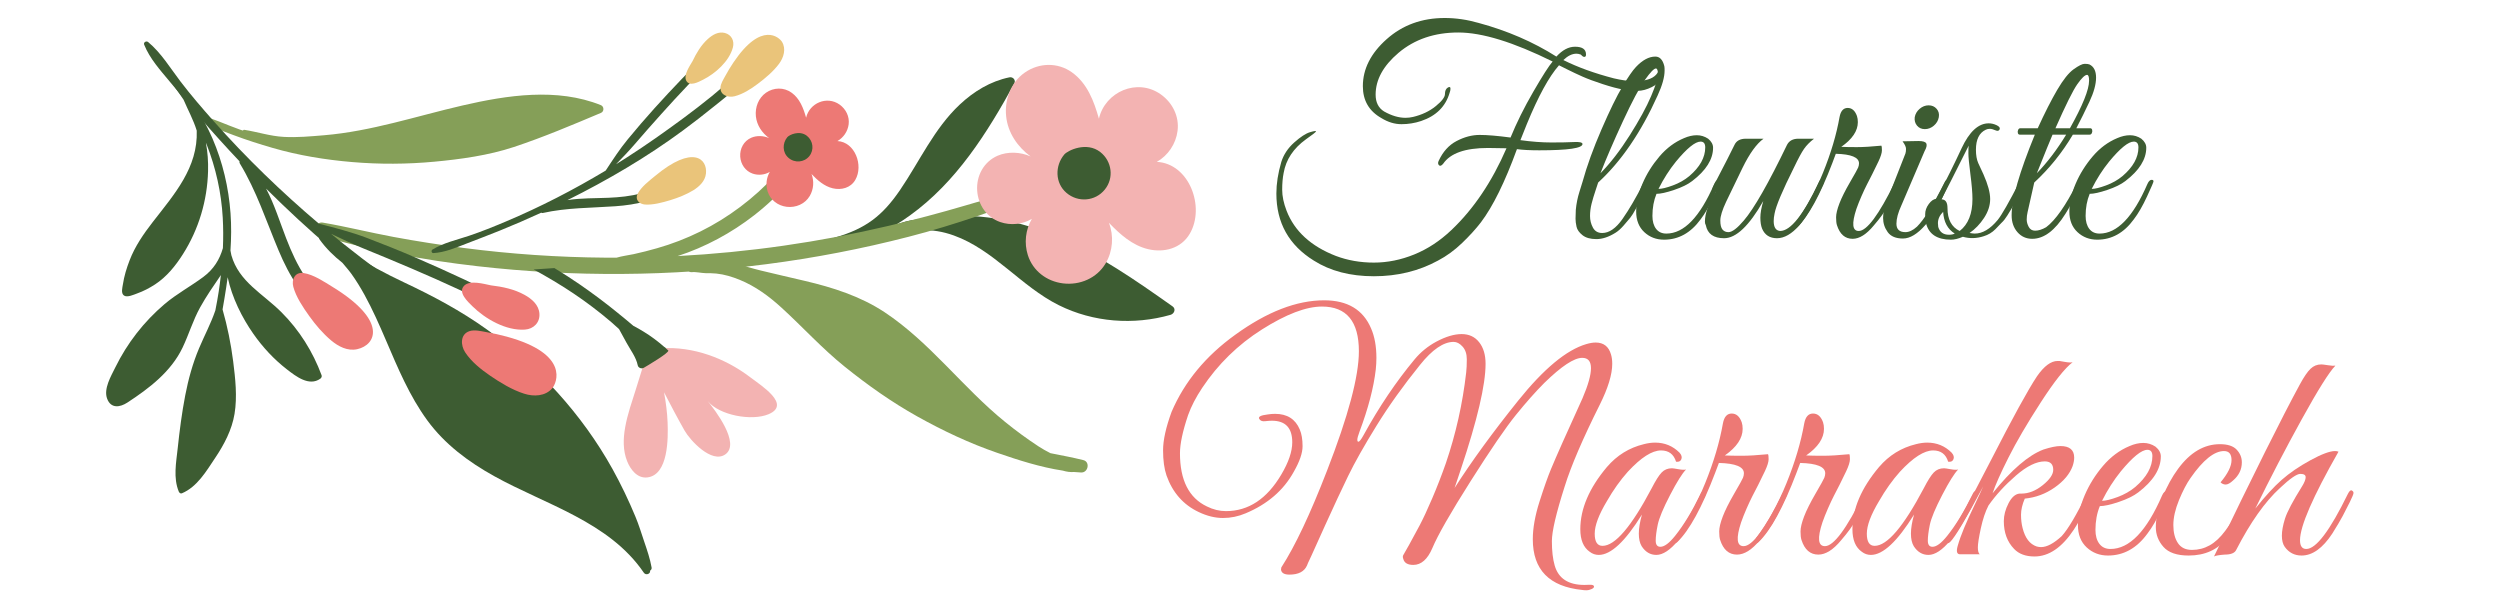 <?xml version="1.0" encoding="UTF-8"?> <svg xmlns="http://www.w3.org/2000/svg" xmlns:xlink="http://www.w3.org/1999/xlink" width="2500" zoomAndPan="magnify" viewBox="0 0 1874.88 452.25" height="603" preserveAspectRatio="xMidYMid meet" version="1.0"><defs><g></g><clipPath id="5dcaf3258b"><path d="M 663 161 L 881 161 L 881 241 L 663 241 Z M 663 161 " clip-rule="nonzero"></path></clipPath><clipPath id="a3d22d8c56"><path d="M 691.047 -278.051 L 980.48 267.672 L 264.094 647.617 L -25.34 101.895 Z M 691.047 -278.051 " clip-rule="nonzero"></path></clipPath><clipPath id="1c5e2f73b2"><path d="M 691.047 -278.051 L 980.48 267.672 L 264.094 647.617 L -25.34 101.895 Z M 691.047 -278.051 " clip-rule="nonzero"></path></clipPath><clipPath id="945756b2c2"><path d="M 691.047 -278.051 L 980.48 267.672 L 264.094 647.617 L -25.34 101.895 Z M 691.047 -278.051 " clip-rule="nonzero"></path></clipPath><clipPath id="2c2bec3334"><path d="M 617 57 L 762 57 L 762 188 L 617 188 Z M 617 57 " clip-rule="nonzero"></path></clipPath><clipPath id="02bc957052"><path d="M 691.047 -278.051 L 980.48 267.672 L 264.094 647.617 L -25.34 101.895 Z M 691.047 -278.051 " clip-rule="nonzero"></path></clipPath><clipPath id="c00545a05e"><path d="M 691.047 -278.051 L 980.48 267.672 L 264.094 647.617 L -25.34 101.895 Z M 691.047 -278.051 " clip-rule="nonzero"></path></clipPath><clipPath id="a245c2cb0b"><path d="M 691.047 -278.051 L 980.48 267.672 L 264.094 647.617 L -25.34 101.895 Z M 691.047 -278.051 " clip-rule="nonzero"></path></clipPath><clipPath id="f9fec5b676"><path d="M 236 98 L 786 98 L 786 206 L 236 206 Z M 236 98 " clip-rule="nonzero"></path></clipPath><clipPath id="25864948ee"><path d="M 691.047 -278.051 L 980.48 267.672 L 264.094 647.617 L -25.34 101.895 Z M 691.047 -278.051 " clip-rule="nonzero"></path></clipPath><clipPath id="24e5ce43f3"><path d="M 691.047 -278.051 L 980.48 267.672 L 264.094 647.617 L -25.34 101.895 Z M 691.047 -278.051 " clip-rule="nonzero"></path></clipPath><clipPath id="ad308a60a9"><path d="M 691.047 -278.051 L 980.48 267.672 L 264.094 647.617 L -25.34 101.895 Z M 691.047 -278.051 " clip-rule="nonzero"></path></clipPath><clipPath id="a82fb4d327"><path d="M 323 38 L 558 38 L 558 190 L 323 190 Z M 323 38 " clip-rule="nonzero"></path></clipPath><clipPath id="fdbeebd8e2"><path d="M 691.047 -278.051 L 980.48 267.672 L 264.094 647.617 L -25.34 101.895 Z M 691.047 -278.051 " clip-rule="nonzero"></path></clipPath><clipPath id="8a0bcc95d7"><path d="M 691.047 -278.051 L 980.48 267.672 L 264.094 647.617 L -25.34 101.895 Z M 691.047 -278.051 " clip-rule="nonzero"></path></clipPath><clipPath id="acf9a7279e"><path d="M 691.047 -278.051 L 980.48 267.672 L 264.094 647.617 L -25.34 101.895 Z M 691.047 -278.051 " clip-rule="nonzero"></path></clipPath><clipPath id="cb7f31bb9f"><path d="M 514 24 L 550 24 L 550 63 L 514 63 Z M 514 24 " clip-rule="nonzero"></path></clipPath><clipPath id="48257f271c"><path d="M 691.047 -278.051 L 980.48 267.672 L 264.094 647.617 L -25.34 101.895 Z M 691.047 -278.051 " clip-rule="nonzero"></path></clipPath><clipPath id="499aeb036e"><path d="M 691.047 -278.051 L 980.48 267.672 L 264.094 647.617 L -25.34 101.895 Z M 691.047 -278.051 " clip-rule="nonzero"></path></clipPath><clipPath id="abe5fdb74e"><path d="M 691.047 -278.051 L 980.48 267.672 L 264.094 647.617 L -25.34 101.895 Z M 691.047 -278.051 " clip-rule="nonzero"></path></clipPath><clipPath id="43c9764bfa"><path d="M 540 26 L 589 26 L 589 73 L 540 73 Z M 540 26 " clip-rule="nonzero"></path></clipPath><clipPath id="314f7515f8"><path d="M 691.047 -278.051 L 980.48 267.672 L 264.094 647.617 L -25.34 101.895 Z M 691.047 -278.051 " clip-rule="nonzero"></path></clipPath><clipPath id="d55d9cf57a"><path d="M 691.047 -278.051 L 980.48 267.672 L 264.094 647.617 L -25.34 101.895 Z M 691.047 -278.051 " clip-rule="nonzero"></path></clipPath><clipPath id="2a9a28acd8"><path d="M 691.047 -278.051 L 980.48 267.672 L 264.094 647.617 L -25.34 101.895 Z M 691.047 -278.051 " clip-rule="nonzero"></path></clipPath><clipPath id="a233baddc1"><path d="M 477 117 L 530 117 L 530 154 L 477 154 Z M 477 117 " clip-rule="nonzero"></path></clipPath><clipPath id="215c8d57b3"><path d="M 691.047 -278.051 L 980.48 267.672 L 264.094 647.617 L -25.34 101.895 Z M 691.047 -278.051 " clip-rule="nonzero"></path></clipPath><clipPath id="1ff999fb34"><path d="M 691.047 -278.051 L 980.48 267.672 L 264.094 647.617 L -25.34 101.895 Z M 691.047 -278.051 " clip-rule="nonzero"></path></clipPath><clipPath id="d8ce34c02c"><path d="M 691.047 -278.051 L 980.48 267.672 L 264.094 647.617 L -25.34 101.895 Z M 691.047 -278.051 " clip-rule="nonzero"></path></clipPath><clipPath id="289bc9bbd5"><path d="M 239 175 L 489 175 L 489 431 L 239 431 Z M 239 175 " clip-rule="nonzero"></path></clipPath><clipPath id="3ac5e0800f"><path d="M 691.047 -278.051 L 980.48 267.672 L 264.094 647.617 L -25.34 101.895 Z M 691.047 -278.051 " clip-rule="nonzero"></path></clipPath><clipPath id="a4f67f05e4"><path d="M 691.047 -278.051 L 980.48 267.672 L 264.094 647.617 L -25.34 101.895 Z M 691.047 -278.051 " clip-rule="nonzero"></path></clipPath><clipPath id="1b532dedca"><path d="M 691.047 -278.051 L 980.48 267.672 L 264.094 647.617 L -25.34 101.895 Z M 691.047 -278.051 " clip-rule="nonzero"></path></clipPath><clipPath id="d07c40564d"><path d="M 515 194 L 816 194 L 816 355 L 515 355 Z M 515 194 " clip-rule="nonzero"></path></clipPath><clipPath id="ef991b2d67"><path d="M 691.047 -278.051 L 980.48 267.672 L 264.094 647.617 L -25.34 101.895 Z M 691.047 -278.051 " clip-rule="nonzero"></path></clipPath><clipPath id="0c0a0ee6a0"><path d="M 691.047 -278.051 L 980.48 267.672 L 264.094 647.617 L -25.34 101.895 Z M 691.047 -278.051 " clip-rule="nonzero"></path></clipPath><clipPath id="0cdc57a463"><path d="M 691.047 -278.051 L 980.48 267.672 L 264.094 647.617 L -25.34 101.895 Z M 691.047 -278.051 " clip-rule="nonzero"></path></clipPath><clipPath id="ec440ed55f"><path d="M 147 70 L 453 70 L 453 123 L 147 123 Z M 147 70 " clip-rule="nonzero"></path></clipPath><clipPath id="57a18e7860"><path d="M 691.047 -278.051 L 980.48 267.672 L 264.094 647.617 L -25.34 101.895 Z M 691.047 -278.051 " clip-rule="nonzero"></path></clipPath><clipPath id="5b0bd2c7ec"><path d="M 691.047 -278.051 L 980.48 267.672 L 264.094 647.617 L -25.34 101.895 Z M 691.047 -278.051 " clip-rule="nonzero"></path></clipPath><clipPath id="d951b4c416"><path d="M 691.047 -278.051 L 980.48 267.672 L 264.094 647.617 L -25.34 101.895 Z M 691.047 -278.051 " clip-rule="nonzero"></path></clipPath><clipPath id="27e6412fb9"><path d="M 467 258 L 583 258 L 583 359 L 467 359 Z M 467 258 " clip-rule="nonzero"></path></clipPath><clipPath id="ea73785a2e"><path d="M 691.047 -278.051 L 980.48 267.672 L 264.094 647.617 L -25.34 101.895 Z M 691.047 -278.051 " clip-rule="nonzero"></path></clipPath><clipPath id="11914d35f7"><path d="M 691.047 -278.051 L 980.48 267.672 L 264.094 647.617 L -25.34 101.895 Z M 691.047 -278.051 " clip-rule="nonzero"></path></clipPath><clipPath id="63ac3e5e67"><path d="M 691.047 -278.051 L 980.48 267.672 L 264.094 647.617 L -25.34 101.895 Z M 691.047 -278.051 " clip-rule="nonzero"></path></clipPath><clipPath id="6393e4e7d7"><path d="M 400 201 L 502 201 L 502 277 L 400 277 Z M 400 201 " clip-rule="nonzero"></path></clipPath><clipPath id="f265fb9c1b"><path d="M 691.047 -278.051 L 980.48 267.672 L 264.094 647.617 L -25.34 101.895 Z M 691.047 -278.051 " clip-rule="nonzero"></path></clipPath><clipPath id="f0972dd367"><path d="M 691.047 -278.051 L 980.48 267.672 L 264.094 647.617 L -25.34 101.895 Z M 691.047 -278.051 " clip-rule="nonzero"></path></clipPath><clipPath id="b3a1a0c4f0"><path d="M 691.047 -278.051 L 980.48 267.672 L 264.094 647.617 L -25.34 101.895 Z M 691.047 -278.051 " clip-rule="nonzero"></path></clipPath><clipPath id="d3ce605f22"><path d="M 107 31 L 385 31 L 385 268 L 107 268 Z M 107 31 " clip-rule="nonzero"></path></clipPath><clipPath id="0f228a5e3d"><path d="M 691.047 -278.051 L 980.48 267.672 L 264.094 647.617 L -25.34 101.895 Z M 691.047 -278.051 " clip-rule="nonzero"></path></clipPath><clipPath id="75dcec18bd"><path d="M 691.047 -278.051 L 980.48 267.672 L 264.094 647.617 L -25.34 101.895 Z M 691.047 -278.051 " clip-rule="nonzero"></path></clipPath><clipPath id="eff1ef70f4"><path d="M 691.047 -278.051 L 980.48 267.672 L 264.094 647.617 L -25.34 101.895 Z M 691.047 -278.051 " clip-rule="nonzero"></path></clipPath><clipPath id="48611c1763"><path d="M 346 211 L 405 211 L 405 248 L 346 248 Z M 346 211 " clip-rule="nonzero"></path></clipPath><clipPath id="d49c443721"><path d="M 691.047 -278.051 L 980.48 267.672 L 264.094 647.617 L -25.34 101.895 Z M 691.047 -278.051 " clip-rule="nonzero"></path></clipPath><clipPath id="a5082be20c"><path d="M 691.047 -278.051 L 980.48 267.672 L 264.094 647.617 L -25.34 101.895 Z M 691.047 -278.051 " clip-rule="nonzero"></path></clipPath><clipPath id="c87db793ef"><path d="M 691.047 -278.051 L 980.48 267.672 L 264.094 647.617 L -25.34 101.895 Z M 691.047 -278.051 " clip-rule="nonzero"></path></clipPath><clipPath id="246d54d552"><path d="M 346 247 L 418 247 L 418 297 L 346 297 Z M 346 247 " clip-rule="nonzero"></path></clipPath><clipPath id="8f30d33949"><path d="M 691.047 -278.051 L 980.48 267.672 L 264.094 647.617 L -25.34 101.895 Z M 691.047 -278.051 " clip-rule="nonzero"></path></clipPath><clipPath id="24f2e28fd5"><path d="M 691.047 -278.051 L 980.48 267.672 L 264.094 647.617 L -25.34 101.895 Z M 691.047 -278.051 " clip-rule="nonzero"></path></clipPath><clipPath id="0388e4a7bb"><path d="M 691.047 -278.051 L 980.48 267.672 L 264.094 647.617 L -25.34 101.895 Z M 691.047 -278.051 " clip-rule="nonzero"></path></clipPath><clipPath id="2047e99eec"><path d="M 219 204 L 280 204 L 280 263 L 219 263 Z M 219 204 " clip-rule="nonzero"></path></clipPath><clipPath id="c44dbec046"><path d="M 691.047 -278.051 L 980.48 267.672 L 264.094 647.617 L -25.34 101.895 Z M 691.047 -278.051 " clip-rule="nonzero"></path></clipPath><clipPath id="328c0443f4"><path d="M 691.047 -278.051 L 980.48 267.672 L 264.094 647.617 L -25.34 101.895 Z M 691.047 -278.051 " clip-rule="nonzero"></path></clipPath><clipPath id="607c24a9da"><path d="M 691.047 -278.051 L 980.48 267.672 L 264.094 647.617 L -25.34 101.895 Z M 691.047 -278.051 " clip-rule="nonzero"></path></clipPath><clipPath id="7a95c1ae63"><path d="M 79 57 L 242 57 L 242 371 L 79 371 Z M 79 57 " clip-rule="nonzero"></path></clipPath><clipPath id="9aa67b173a"><path d="M 691.047 -278.051 L 980.48 267.672 L 264.094 647.617 L -25.34 101.895 Z M 691.047 -278.051 " clip-rule="nonzero"></path></clipPath><clipPath id="291c4a7d68"><path d="M 691.047 -278.051 L 980.48 267.672 L 264.094 647.617 L -25.34 101.895 Z M 691.047 -278.051 " clip-rule="nonzero"></path></clipPath><clipPath id="7252293b09"><path d="M 691.047 -278.051 L 980.48 267.672 L 264.094 647.617 L -25.34 101.895 Z M 691.047 -278.051 " clip-rule="nonzero"></path></clipPath><clipPath id="3d3b6a5fe7"><path d="M 732 48 L 897 48 L 897 213 L 732 213 Z M 732 48 " clip-rule="nonzero"></path></clipPath><clipPath id="6822810a0e"><path d="M 691.047 -278.051 L 980.48 267.672 L 264.094 647.617 L -25.34 101.895 Z M 691.047 -278.051 " clip-rule="nonzero"></path></clipPath><clipPath id="0869f923b8"><path d="M 691.047 -278.051 L 980.48 267.672 L 264.094 647.617 L -25.34 101.895 Z M 691.047 -278.051 " clip-rule="nonzero"></path></clipPath><clipPath id="40954f171f"><path d="M 691.047 -278.051 L 980.48 267.672 L 264.094 647.617 L -25.34 101.895 Z M 691.047 -278.051 " clip-rule="nonzero"></path></clipPath><clipPath id="569440daf4"><path d="M 793 110 L 833 110 L 833 150 L 793 150 Z M 793 110 " clip-rule="nonzero"></path></clipPath><clipPath id="8d228b6587"><path d="M 691.047 -278.051 L 980.48 267.672 L 264.094 647.617 L -25.34 101.895 Z M 691.047 -278.051 " clip-rule="nonzero"></path></clipPath><clipPath id="b54799629e"><path d="M 691.047 -278.051 L 980.48 267.672 L 264.094 647.617 L -25.34 101.895 Z M 691.047 -278.051 " clip-rule="nonzero"></path></clipPath><clipPath id="6866d85946"><path d="M 691.047 -278.051 L 980.48 267.672 L 264.094 647.617 L -25.34 101.895 Z M 691.047 -278.051 " clip-rule="nonzero"></path></clipPath><clipPath id="3bb80906e1"><path d="M 555 66 L 644 66 L 644 156 L 555 156 Z M 555 66 " clip-rule="nonzero"></path></clipPath><clipPath id="7fefe08837"><path d="M 691.047 -278.051 L 980.48 267.672 L 264.094 647.617 L -25.34 101.895 Z M 691.047 -278.051 " clip-rule="nonzero"></path></clipPath><clipPath id="e8e4807148"><path d="M 691.047 -278.051 L 980.48 267.672 L 264.094 647.617 L -25.34 101.895 Z M 691.047 -278.051 " clip-rule="nonzero"></path></clipPath><clipPath id="80b906d393"><path d="M 691.047 -278.051 L 980.48 267.672 L 264.094 647.617 L -25.34 101.895 Z M 691.047 -278.051 " clip-rule="nonzero"></path></clipPath><clipPath id="68301f222c"><path d="M 587 99 L 610 99 L 610 122 L 587 122 Z M 587 99 " clip-rule="nonzero"></path></clipPath><clipPath id="63373b473e"><path d="M 691.047 -278.051 L 980.48 267.672 L 264.094 647.617 L -25.34 101.895 Z M 691.047 -278.051 " clip-rule="nonzero"></path></clipPath><clipPath id="0a1c27153e"><path d="M 691.047 -278.051 L 980.48 267.672 L 264.094 647.617 L -25.34 101.895 Z M 691.047 -278.051 " clip-rule="nonzero"></path></clipPath><clipPath id="1849b58d2d"><path d="M 691.047 -278.051 L 980.48 267.672 L 264.094 647.617 L -25.34 101.895 Z M 691.047 -278.051 " clip-rule="nonzero"></path></clipPath></defs><g clip-path="url(#5dcaf3258b)"><g clip-path="url(#a3d22d8c56)"><g clip-path="url(#1c5e2f73b2)"><g clip-path="url(#945756b2c2)"><path fill="#3d5c32" d="M 664.543 174.293 C 662.508 176.266 664.441 180.02 667.258 178.699 C 683.016 171.379 698.867 170.691 715.273 176.59 C 745.41 187.418 765.688 214.793 794.086 228.91 C 819.91 241.766 850.195 244.02 877.836 236.129 C 880.605 235.32 882.137 231.746 879.367 229.785 C 865.555 220.031 851.719 210.293 837.379 201.34 C 813.379 186.332 787.984 173.363 760.324 166.664 C 747.305 163.52 734.051 161.766 720.625 161.973 C 712.477 162.09 704.195 162.711 696.25 164.562 C 684.852 163.867 672.875 166.219 664.543 174.293 Z M 664.543 174.293 " fill-opacity="1" fill-rule="nonzero"></path></g></g></g></g><g clip-path="url(#2c2bec3334)"><g clip-path="url(#02bc957052)"><g clip-path="url(#c00545a05e)"><g clip-path="url(#a245c2cb0b)"><path fill="#3d5c32" d="M 719.746 78.43 C 700.5 96.5 689.691 120.922 675.016 142.445 C 661.59 162.152 649.062 171.387 626.664 178.027 C 620.312 179.898 612.996 184.41 621.445 187.359 C 625.371 188.734 633.836 185.25 637.793 184.074 C 653.887 179.34 668.719 171.414 682.316 161.641 C 717.137 136.609 740.367 99.664 760.652 62.641 C 762.027 60.125 759.684 57.449 757.035 57.992 C 742.82 60.895 730.246 68.57 719.746 78.43 Z M 719.746 78.43 " fill-opacity="1" fill-rule="nonzero"></path></g></g></g></g><g clip-path="url(#f9fec5b676)"><g clip-path="url(#25864948ee)"><g clip-path="url(#24e5ce43f3)"><g clip-path="url(#ad308a60a9)"><path fill="#859f58" d="M 241.934 166.941 C 259.715 169.953 277.215 174.379 294.945 177.676 C 312.426 180.934 330.09 183.66 347.73 185.969 C 383 190.562 418.523 192.973 454.066 193.246 C 456.844 193.27 459.598 193.25 462.387 193.242 C 466.543 192.016 471.016 191.484 475.16 190.613 C 481.062 189.355 486.898 187.816 492.707 186.172 C 503.902 183 514.816 178.766 525.246 173.609 C 546.258 163.215 565.496 148.664 581.383 131.426 C 590.5 121.52 598.426 110.777 606.328 99.934 C 608.797 96.551 613.574 100.297 612.145 103.789 C 602.77 126.676 584.93 146.363 565.609 161.418 C 548.402 174.809 528.883 185.305 508.16 192.062 C 561.461 189.223 614.512 181.617 666.453 169.363 C 685.75 164.805 704.965 159.711 723.996 154.109 C 743.461 148.395 763.043 142.961 782.125 136.094 C 785.66 134.824 787.324 140.133 783.941 141.582 C 767.324 148.641 750.77 156.035 733.664 161.855 C 716.379 167.766 698.922 173.082 681.23 177.625 C 646.242 186.648 610.699 193.492 574.855 198.129 C 502.996 207.414 430.023 207.871 358.039 199.652 C 337.895 197.348 317.793 194.414 297.879 190.434 C 277.992 186.438 258.027 182.684 238.859 175.973 C 233.656 174.039 236.801 166.062 241.934 166.941 Z M 241.934 166.941 " fill-opacity="1" fill-rule="nonzero"></path></g></g></g></g><g clip-path="url(#a82fb4d327)"><g clip-path="url(#fdbeebd8e2)"><g clip-path="url(#8a0bcc95d7)"><g clip-path="url(#acf9a7279e)"><path fill="#3d5c32" d="M 553.789 56.32 C 546.598 60.566 540.328 66.828 533.816 72.098 C 526.949 77.668 519.965 83.07 512.855 88.34 C 498.863 98.672 484.672 108.73 470.031 118.109 C 467.387 119.801 464.707 121.48 462.012 123.137 C 466.691 118.324 471.355 113.547 475.75 108.422 C 482.363 100.738 489.055 93.156 495.809 85.633 C 502.391 78.281 509.082 71.02 515.887 63.867 C 519.473 60.094 523.082 56.363 526.691 52.633 C 529.926 49.336 534.418 45.859 536.504 41.699 C 537.621 39.465 535.43 37.23 533.176 38.309 C 528.98 40.332 525.492 44.777 522.223 48.062 C 518.555 51.738 514.91 55.457 511.301 59.184 C 504.281 66.477 497.391 73.906 490.605 81.422 C 483.82 88.938 477.223 96.641 470.773 104.469 C 464.602 111.945 459.523 119.852 454.227 127.902 C 430.16 142.363 405.098 155.281 379.227 166.18 C 370.145 170.02 360.992 173.723 351.656 176.859 C 342.484 179.938 332.543 182.098 324.289 187.168 C 323.133 187.867 323.523 189.906 325 189.816 C 333.605 189.312 341.715 185.816 349.699 182.734 C 358.023 179.527 366.359 176.348 374.645 173.02 C 385.152 168.77 395.57 164.254 405.871 159.508 C 406.195 159.738 406.598 159.844 407.086 159.73 C 425.039 155.734 443.086 155.984 461.324 154.695 C 469.289 154.125 477.332 153.059 484.992 150.664 C 488.758 149.504 492.477 147.992 495.969 146.109 C 498.992 144.477 503.172 142.203 504.715 139.027 C 505.688 137.012 504.098 134.281 501.656 135 C 498.223 136.02 495.285 138.898 492.094 140.594 C 488.543 142.477 484.762 143.875 480.875 144.961 C 472.867 147.188 464.555 147.969 456.277 148.328 C 446.203 148.773 435.609 148.461 425.531 150.09 C 455.652 135.094 485.016 117.906 512.082 97.91 C 520.043 92.016 527.891 85.953 535.582 79.715 C 543.027 73.66 551.488 67.562 557.395 59.965 C 559.039 57.797 555.91 55.051 553.789 56.32 Z M 553.789 56.32 " fill-opacity="1" fill-rule="nonzero"></path></g></g></g></g><g clip-path="url(#cb7f31bb9f)"><g clip-path="url(#48257f271c)"><g clip-path="url(#499aeb036e)"><g clip-path="url(#abe5fdb74e)"><path fill="#eac47a" d="M 543.633 24.73 C 538.738 23.434 534.219 26.148 530.719 29.332 C 525.707 33.891 522.207 39.836 519.305 45.926 C 519.27 45.973 519.227 46.055 519.195 46.098 C 517.227 49.504 512.516 56.207 514.574 60.414 C 516.969 65.309 523.934 61.441 527.25 59.77 C 536.508 55.117 546.859 45.969 549.617 35.578 C 550.898 30.723 548.59 26.043 543.633 24.73 Z M 543.633 24.73 " fill-opacity="1" fill-rule="nonzero"></path></g></g></g></g><g clip-path="url(#43c9764bfa)"><g clip-path="url(#314f7515f8)"><g clip-path="url(#d55d9cf57a)"><g clip-path="url(#2a9a28acd8)"><path fill="#eac47a" d="M 586.438 31.371 C 584.543 28.289 571.203 15.406 550.078 46.77 C 547.836 50.09 545.746 53.531 543.848 57.07 C 542.441 59.688 540.309 62.836 540.281 65.93 C 540.227 71.637 546.355 73.367 550.914 72.188 C 557.227 70.566 563.215 66.699 568.355 62.82 C 574.059 58.531 580.016 53.527 584.281 47.777 C 587.699 43.145 589.672 36.656 586.438 31.371 Z M 586.438 31.371 " fill-opacity="1" fill-rule="nonzero"></path></g></g></g></g><g clip-path="url(#a233baddc1)"><g clip-path="url(#215c8d57b3)"><g clip-path="url(#1ff999fb34)"><g clip-path="url(#d8ce34c02c)"><path fill="#eac47a" d="M 529.406 130.191 C 530.633 119.145 519.684 108.332 491.215 131.984 C 486.797 135.656 480.805 140.156 478.172 145.355 C 475.934 149.766 479.441 153.121 483.773 153.414 C 489.828 153.805 496.859 151.859 502.602 150.141 C 508.555 148.336 514.555 145.961 519.895 142.723 C 524.469 139.895 528.789 135.816 529.406 130.191 Z M 529.406 130.191 " fill-opacity="1" fill-rule="nonzero"></path></g></g></g></g><g clip-path="url(#289bc9bbd5)"><g clip-path="url(#3ac5e0800f)"><g clip-path="url(#a4f67f05e4)"><g clip-path="url(#1b532dedca)"><path fill="#3d5c32" d="M 239.629 179.598 C 244.445 186.289 250.273 192.008 256.699 197.066 C 258.961 199.812 261.371 202.453 263.43 205.305 C 267.059 210.352 270.316 215.68 273.324 221.137 C 279.43 232.215 284.523 243.824 289.504 255.441 C 298.352 276.09 307.035 296.973 320.383 315.238 C 333.445 333.137 351.234 346.367 370.465 357.047 C 408.996 378.484 456.754 391.258 482.812 429.535 C 484.383 431.84 488.035 430.309 487.477 428.012 C 488.273 427.559 488.848 426.68 488.652 425.66 C 487.48 419.055 485.277 412.621 483.121 406.273 C 481 399.996 479.098 393.691 476.551 387.586 C 471.465 375.336 465.734 363.34 459.289 351.727 C 436.375 310.484 403.27 274.504 365.004 247.047 C 345.582 233.129 324.715 222.02 303.141 211.863 C 289.051 205.223 275.512 197.945 262.477 189.711 C 260.656 187.797 258.625 186.141 256.238 184.898 C 255.684 184.617 255.102 184.496 254.52 184.484 C 250.469 181.738 246.465 178.91 242.535 175.953 C 240.219 174.246 238.238 177.684 239.629 179.598 Z M 239.629 179.598 " fill-opacity="1" fill-rule="nonzero"></path></g></g></g></g><g clip-path="url(#d07c40564d)"><g clip-path="url(#ef991b2d67)"><g clip-path="url(#0c0a0ee6a0)"><g clip-path="url(#0cdc57a463)"><path fill="#859f58" d="M 603.566 210.664 C 592.508 208.062 581.441 205.551 570.395 202.859 C 567.188 202.082 564 201.18 560.816 200.277 C 555.215 197.863 549.379 196.09 543.301 195.109 C 538.625 194.336 533.723 193.883 529 194.43 C 524.129 194.969 521.363 197.355 517.039 199.246 C 514.109 200.512 516.047 204.492 518.793 204.133 C 521.848 203.75 525.992 204.836 529.215 204.883 C 531.879 204.91 534.508 204.871 537.168 205.16 C 543.203 205.789 549.039 207.559 554.66 209.848 C 566.453 214.652 576.742 222.215 586.086 230.766 C 602.18 245.469 616.645 261.5 633.691 275.184 C 650.891 288.984 668.746 301.633 688.012 312.383 C 707.242 323.117 727.09 332.465 747.922 339.645 C 763.473 345.02 780.312 350.434 797.035 352.965 C 799.777 353.789 802.598 354.223 805.508 354.004 C 807.262 354.168 809.031 354.293 810.797 354.367 C 816.07 354.594 817.73 346.426 812.477 345.094 C 804.32 343.027 796.023 341.551 787.766 339.883 C 784.734 338.352 781.746 336.684 778.797 334.762 C 770.195 329.129 761.84 322.992 753.855 316.512 C 722.086 290.824 697.562 256.801 663.281 234.09 C 645.168 222.152 624.488 215.582 603.566 210.664 Z M 603.566 210.664 " fill-opacity="1" fill-rule="nonzero"></path></g></g></g></g><g clip-path="url(#ec440ed55f)"><g clip-path="url(#57a18e7860)"><g clip-path="url(#5b0bd2c7ec)"><g clip-path="url(#d951b4c416)"><path fill="#859f58" d="M 385.262 110.277 C 407.555 102.891 429.039 93.77 450.652 84.668 C 453.18 83.617 453.074 79.84 450.559 78.844 C 417.703 65.656 380.301 71.379 346.84 79.105 C 312.352 87.059 278.453 98.469 242.992 101.438 C 232.949 102.27 222.773 103.23 212.711 102.664 C 202.531 102.102 193.133 98.938 183.137 97.355 C 182.703 97.297 182.336 97.578 182.113 97.926 C 181.348 97.672 180.555 97.43 179.773 97.152 C 169.422 93.543 159.5 88.523 148.793 86.309 C 147.789 86.094 147.398 87.48 148.094 88.035 C 156 94.41 165.758 97.82 175.219 101.383 C 184.824 104.984 194.594 108.098 204.43 110.945 C 223.82 116.559 243.945 119.852 264.051 121.543 C 284.535 123.293 305.156 123.184 325.633 121.281 C 345.508 119.438 366.27 116.551 385.262 110.277 Z M 385.262 110.277 " fill-opacity="1" fill-rule="nonzero"></path></g></g></g></g><g clip-path="url(#27e6412fb9)"><g clip-path="url(#ea73785a2e)"><g clip-path="url(#11914d35f7)"><g clip-path="url(#63ac3e5e67)"><path fill="#f3b3b2" d="M 500.645 316.918 C 500.34 309.277 499.348 301.707 497.961 294.207 C 502.973 303.875 508.031 313.52 513.391 322.973 C 517.492 330.215 533.715 347.934 543.902 340.805 C 555.59 332.648 536.055 307.383 530.719 300.797 C 539.457 311.57 563.805 315.934 576.336 310.672 C 593.52 303.43 571.184 289.441 562.742 283.031 C 543.809 268.625 519.84 259.648 495.852 261.227 C 495.406 261.262 495 261.363 494.617 261.508 C 494.082 258.164 489 256.941 486.988 259.938 C 484.57 259.836 481.961 261.973 482.723 264.879 C 483.102 266.348 483.477 267.82 483.887 269.301 C 481.574 276.719 479.281 284.129 476.977 291.512 C 473.984 301.078 470.527 310.688 468.797 320.562 C 467.305 329.043 467.059 337.812 470.305 345.941 C 472.762 352.098 477.844 358.906 485.324 358.078 C 501.363 356.336 501.066 328.301 500.645 316.918 Z M 500.645 316.918 " fill-opacity="1" fill-rule="nonzero"></path></g></g></g></g><g clip-path="url(#6393e4e7d7)"><g clip-path="url(#f265fb9c1b)"><g clip-path="url(#f0972dd367)"><g clip-path="url(#b3a1a0c4f0)"><path fill="#3d5c32" d="M 501.102 262.82 C 500.543 262.309 499.984 261.801 499.402 261.301 C 499.117 260.762 498.664 260.34 498.102 260.148 C 493.242 255.93 488.176 252.078 482.621 248.719 C 480.324 247.316 477.711 245.762 474.961 244.371 C 471.426 241.293 467.793 238.41 464.367 235.59 C 454.859 227.762 444.949 220.371 434.844 213.375 C 428.605 209.055 422.215 204.984 415.723 201.055 C 410.531 201.418 405.328 201.816 400.156 202.109 C 410.328 207.602 420.246 213.547 429.871 219.961 C 439.785 226.598 449.254 233.812 458.328 241.527 C 460.316 243.211 462.258 244.973 464.203 246.793 C 466.109 250.277 467.98 253.746 469.906 257.219 C 472.785 262.43 477.074 268.074 478.23 273.941 C 478.617 275.926 481.121 276.844 482.758 275.859 C 484.543 274.828 502.613 264.207 501.102 262.82 Z M 501.102 262.82 " fill-opacity="1" fill-rule="nonzero"></path></g></g></g></g><g clip-path="url(#d3ce605f22)"><g clip-path="url(#0f228a5e3d)"><g clip-path="url(#75dcec18bd)"><g clip-path="url(#eff1ef70f4)"><path fill="#3d5c32" d="M 369.621 261.074 C 361.324 253.953 350.934 248.809 341.688 242.941 C 331.898 236.758 322.262 230.375 312.77 223.777 C 294.102 210.781 275.684 197.395 257.926 183.199 C 254.711 180.613 251.52 178.012 248.316 175.395 C 256.227 179.176 264.125 182.934 272.309 186.254 C 284.594 191.23 296.816 196.355 308.984 201.535 C 320.863 206.609 332.656 211.848 344.383 217.293 C 350.543 220.16 356.699 223.027 362.836 225.965 C 368.281 228.578 374.492 232.684 380.5 233.531 C 383.734 233.977 385.57 230.324 383.293 227.988 C 379.023 223.629 372.055 221.191 366.609 218.523 C 360.516 215.504 354.398 212.555 348.23 209.664 C 336.234 204.047 324.152 198.586 311.984 193.348 C 299.805 188.086 287.508 183.148 275.102 178.438 C 263.234 173.93 251.316 170.949 239.105 167.75 C 211.059 143.977 184.539 118.355 160.16 90.852 C 151.609 81.188 143.168 71.41 135.328 61.137 C 127.656 51.066 120.824 39.656 111.047 31.535 C 109.699 30.41 107.34 31.719 108.066 33.52 C 112.289 43.98 120.051 52.535 127.227 61.172 C 134.691 70.145 142.145 79.152 149.746 87.992 C 159.414 99.223 169.398 110.227 179.582 121.012 C 179.438 121.492 179.473 122.051 179.816 122.59 C 192.316 143.172 199.559 165.625 208.82 187.699 C 212.875 197.359 217.574 206.875 223.742 215.352 C 226.77 219.535 230.211 223.527 233.992 227.023 C 237.289 230.086 241.863 234.312 246.441 234.906 C 249.352 235.293 252.043 232.168 250.133 229.434 C 247.438 225.598 242.621 223.195 239.195 219.945 C 235.355 216.336 232.023 212.23 229.086 207.883 C 222.961 198.891 218.512 188.926 214.594 178.82 C 209.824 166.52 205.762 153.266 199.504 141.465 C 230.719 172.516 264.391 201.684 300.508 226.824 C 311.145 234.23 321.945 241.402 332.926 248.309 C 343.559 254.996 354.641 262.914 366.566 267.043 C 369.984 268.223 372.062 263.176 369.621 261.074 Z M 369.621 261.074 " fill-opacity="1" fill-rule="nonzero"></path></g></g></g></g><g clip-path="url(#48611c1763)"><g clip-path="url(#d49c443721)"><g clip-path="url(#a5082be20c)"><g clip-path="url(#c87db793ef)"><path fill="#ed7975" d="M 404.512 235.254 C 404.07 228.66 398.805 224.168 393.418 221.18 C 385.668 216.879 376.824 215.031 368.07 214.004 C 367.98 213.992 367.875 213.961 367.809 213.941 C 362.75 212.934 352.48 209.914 348.109 214.219 C 343.051 219.234 350.777 226.254 354.23 229.664 C 363.859 239.188 379.543 248.18 393.598 247.203 C 400.109 246.773 404.98 241.945 404.512 235.254 Z M 404.512 235.254 " fill-opacity="1" fill-rule="nonzero"></path></g></g></g></g><g clip-path="url(#246d54d552)"><g clip-path="url(#8f30d33949)"><g clip-path="url(#24f2e28fd5)"><g clip-path="url(#0388e4a7bb)"><path fill="#ed7975" d="M 414.238 291.062 C 417.258 287.414 427.66 265.484 379.906 252.449 C 374.855 251.07 369.707 249.941 364.539 249.051 C 360.699 248.383 355.898 247.098 352.047 248.359 C 344.957 250.684 345.395 259.004 348.773 264.18 C 353.453 271.32 360.727 277.109 367.684 281.859 C 375.402 287.125 384.074 292.402 393.023 295.258 C 400.156 297.582 409.051 297.301 414.238 291.062 Z M 414.238 291.062 " fill-opacity="1" fill-rule="nonzero"></path></g></g></g></g><g clip-path="url(#2047e99eec)"><g clip-path="url(#c44dbec046)"><g clip-path="url(#328c0443f4)"><g clip-path="url(#607c24a9da)"><path fill="#ed7975" d="M 267.84 261.891 C 282.047 258.762 290.832 240.68 249.59 215.324 C 243.18 211.379 235.102 205.871 227.555 204.777 C 221.156 203.852 218.461 209.629 219.914 215.082 C 221.965 222.746 227.309 230.656 231.867 237.023 C 236.59 243.645 242.082 250.094 248.32 255.336 C 253.711 259.852 260.59 263.488 267.84 261.891 Z M 267.84 261.891 " fill-opacity="1" fill-rule="nonzero"></path></g></g></g></g><g clip-path="url(#7a95c1ae63)"><g clip-path="url(#9aa67b173a)"><g clip-path="url(#291c4a7d68)"><g clip-path="url(#7252293b09)"><path fill="#3d5c32" d="M 146.234 79.691 C 140.992 71.93 135.121 62.918 127.484 57.32 C 127.012 56.969 126.395 57.438 126.684 57.977 C 129.793 63.844 133.828 69.223 137.602 74.766 C 140.93 82.559 144.973 89.805 147.492 97.973 C 148.488 125.699 130.754 145.586 114.465 166.578 C 107.578 175.473 101.188 184.711 97.137 195.266 C 94.906 201.059 93.027 207.121 92.117 213.281 C 91.75 215.633 90.5 219.898 92.887 221.625 C 95.316 223.391 100.527 220.887 102.809 220.078 C 107.516 218.418 112.031 216.023 116.215 213.316 C 124.91 207.664 131.664 199.273 137.148 190.605 C 148.98 171.977 155.398 150.457 155.984 128.375 C 156.18 121.301 155.688 114.074 154.367 107.027 C 154.562 107.5 154.766 107.996 154.961 108.469 C 161.832 125.992 165.93 144.469 166.996 163.258 C 167.418 170.895 167.441 178.484 167.121 186.086 C 164.652 194.625 160.25 201.91 152.355 207.77 C 142.848 214.828 132.477 220.355 123.395 228.051 C 107.914 241.219 95.379 257.281 86.426 275.539 C 83.258 282 77.457 291.641 80.312 299.086 C 83.152 306.562 89.902 305.547 95.426 301.953 C 111.809 291.25 128.223 278.801 136.859 260.715 C 141.594 250.801 144.656 240.277 149.988 230.625 C 154.648 222.191 160.148 214.262 165.602 206.301 C 165.133 210.465 164.594 214.609 163.965 218.746 C 163.238 223.453 162.383 228.141 161.449 232.84 C 158.117 242.582 153.312 251.555 149.266 261.133 C 144.461 272.492 141.195 284.477 138.855 296.574 C 136.324 309.668 134.641 322.887 133.227 336.137 C 132.074 346.887 129.766 358.391 134.043 368.734 C 134.391 369.559 135.367 370.422 136.348 369.988 C 147.82 365.172 154.641 353.434 161.32 343.438 C 168.059 333.387 173.84 322.457 175.84 310.426 C 177.977 297.457 176.445 283.926 174.812 270.965 C 173.133 257.805 170.512 244.824 166.859 232.074 C 167.844 226.598 168.734 221.113 169.574 215.688 C 169.988 213.105 170.348 210.523 170.695 207.922 C 173.941 223.277 181.496 238.277 189.945 250.355 C 196.984 260.418 205.465 269.57 215.172 277.066 C 221.816 282.211 231.77 290.004 240.152 284.035 C 240.926 283.48 241.504 282.453 241.148 281.461 C 234.555 263.703 224.449 247.578 211.039 234.188 C 197.043 220.184 179.145 211.418 173.465 191.418 C 173.219 190.25 173.012 189.098 172.789 187.918 C 173.406 178.605 173.512 169.246 172.836 159.93 C 171.426 140.602 166.953 121.578 159.262 103.77 C 155.559 95.422 151.32 87.273 146.234 79.691 Z M 146.234 79.691 " fill-opacity="1" fill-rule="nonzero"></path></g></g></g></g><g clip-path="url(#3d3b6a5fe7)"><g clip-path="url(#6822810a0e)"><g clip-path="url(#0869f923b8)"><g clip-path="url(#40954f171f)"><path fill="#f3b3b2" d="M 870.617 70.844 C 852.887 58.16 828.73 68.871 824.125 89.023 C 820.43 75.863 815.359 62.395 803.816 54.203 C 793.152 46.641 779.215 46.977 768.559 54.414 C 758.102 61.688 753.27 74.676 754.535 87.109 C 755.789 99.52 763.066 110.145 772.902 117.344 C 765.215 113.875 755.727 113.52 748.176 116.773 C 737.758 121.293 732.07 131.914 732.828 143.059 C 733.559 153.617 739.941 163.047 750.086 166.535 C 757.961 169.273 766.781 168.309 773.832 164.168 C 769.074 172.25 767.938 182.27 770.828 191.363 C 774.582 203.164 784.969 211.02 797.117 212.527 C 809.766 214.113 822.578 208.672 829.152 197.551 C 834.598 188.328 835.453 176.902 831.621 167.07 C 839.918 175.715 849.145 184.039 861.016 186.871 C 872.957 189.727 885.805 186.367 892.266 175.309 C 904.02 155.223 891.844 122.602 867.539 121.406 C 875.984 116.641 881.887 107.895 883.109 98.145 C 884.5 87.355 879.336 77.078 870.617 70.844 Z M 870.617 70.844 " fill-opacity="1" fill-rule="nonzero"></path></g></g></g></g><g clip-path="url(#569440daf4)"><g clip-path="url(#8d228b6587)"><g clip-path="url(#b54799629e)"><g clip-path="url(#6866d85946)"><path fill="#3d5c32" d="M 825.191 114.059 C 814.82 105.91 800.656 112.875 798.137 115.883 C 791.062 124.328 791.137 137.277 799.805 144.66 C 808.438 152.035 821.367 151.051 828.531 142.184 C 835.574 133.523 833.938 120.941 825.191 114.059 Z M 825.191 114.059 " fill-opacity="1" fill-rule="nonzero"></path></g></g></g></g><g clip-path="url(#3bb80906e1)"><g clip-path="url(#7fefe08837)"><g clip-path="url(#e8e4807148)"><g clip-path="url(#80b906d393)"><path fill="#ed7975" d="M 629.672 78.453 C 620.07 71.594 607.004 77.371 604.523 88.277 C 602.508 81.168 599.785 73.859 593.52 69.434 C 587.754 65.348 580.211 65.52 574.426 69.539 C 568.77 73.488 566.148 80.492 566.848 87.238 C 567.531 93.957 571.473 99.703 576.789 103.594 C 572.625 101.711 567.508 101.516 563.406 103.289 C 557.762 105.734 554.703 111.477 555.109 117.512 C 555.496 123.238 558.965 128.309 564.441 130.215 C 568.711 131.695 573.465 131.16 577.293 128.93 C 574.711 133.293 574.102 138.715 575.676 143.637 C 577.707 150.02 583.332 154.266 589.906 155.098 C 596.758 155.957 603.684 153.004 607.242 147 C 610.184 142.012 610.648 135.832 608.574 130.508 C 613.07 135.184 618.051 139.684 624.484 141.223 C 630.938 142.754 637.906 140.957 641.383 134.969 C 647.746 124.105 641.145 106.441 628.016 105.801 C 632.574 103.207 635.773 98.488 636.434 93.215 C 637.18 87.402 634.371 81.836 629.672 78.453 Z M 629.672 78.453 " fill-opacity="1" fill-rule="nonzero"></path></g></g></g></g><g clip-path="url(#68301f222c)"><g clip-path="url(#63373b473e)"><g clip-path="url(#0a1c27153e)"><g clip-path="url(#1849b58d2d)"><path fill="#3d5c32" d="M 605.102 101.855 C 599.473 97.438 591.824 101.207 590.453 102.855 C 586.625 107.418 586.656 114.43 591.371 118.438 C 596.055 122.434 603.055 121.891 606.934 117.098 C 610.715 112.383 609.809 105.578 605.102 101.855 Z M 605.102 101.855 " fill-opacity="1" fill-rule="nonzero"></path></g></g></g></g><g fill="#3d5c32" fill-opacity="1"><g transform="translate(946.128, 178.889)"><g><path d="M 218.281 -132.75 C 188.969 -147.258 165.391 -154.516 147.547 -154.516 C 129.703 -154.516 114.758 -149.438 102.719 -139.281 C 91.258 -129.562 85.531 -119.113 85.531 -107.938 C 85.531 -102.133 87.633 -97.926 91.844 -95.312 C 97.5 -92.125 102.863 -90.531 107.938 -90.531 C 109.82 -90.531 111.707 -90.75 113.594 -91.188 C 120.27 -92.781 125.926 -95.461 130.562 -99.234 C 135.207 -103.004 137.531 -106.051 137.531 -108.375 C 137.531 -110.695 138.219 -112.289 139.594 -113.156 C 140.977 -114.031 141.672 -113.742 141.672 -112.297 C 141.672 -111.422 141.453 -110.406 141.016 -109.25 C 137.973 -98.945 130.863 -91.91 119.688 -88.141 C 114.906 -86.547 109.973 -85.75 104.891 -85.75 C 99.816 -85.75 94.812 -87.27 89.875 -90.312 C 80.594 -95.539 75.953 -103.52 75.953 -114.25 C 75.953 -127.164 81.898 -138.914 93.797 -149.5 C 105.691 -160.094 120.203 -165.391 137.328 -165.391 C 145.734 -165.391 154.219 -164.156 162.781 -161.688 C 184.25 -155.883 203.691 -147.473 221.109 -136.453 C 225.609 -141.379 230.25 -143.844 235.031 -143.844 C 240.406 -143.844 243.16 -142.031 243.297 -138.406 C 243.441 -136.812 242.938 -136.086 241.781 -136.234 C 241.051 -136.379 240.254 -136.957 239.391 -137.969 C 238.223 -138.406 237.133 -138.625 236.125 -138.625 C 232.926 -138.625 229.66 -137.031 226.328 -133.844 C 237.066 -128.469 249.691 -123.895 264.203 -120.125 C 269.859 -118.82 274.352 -118.172 277.688 -118.172 C 281.02 -118.172 283.562 -118.242 285.312 -118.391 C 291.688 -119.109 295.816 -121.5 297.703 -125.562 C 298.723 -127.738 299.629 -129.082 300.422 -129.594 C 301.223 -130.102 301.695 -129.848 301.844 -128.828 C 301.844 -128.398 301.844 -127.82 301.844 -127.094 C 301.844 -121.145 298.797 -116.645 292.703 -113.594 C 288.93 -111.707 285.375 -110.766 282.031 -110.766 C 278.695 -110.766 275.07 -111.094 271.156 -111.75 C 267.238 -112.406 262.16 -113.75 255.922 -115.781 C 249.68 -117.812 244.602 -119.695 240.688 -121.438 C 236.77 -123.176 232.926 -124.988 229.156 -126.875 L 223.062 -129.922 C 215.52 -121.359 207.469 -106.633 198.906 -85.75 C 196.156 -78.781 194.562 -74.789 194.125 -73.781 C 202.539 -72.613 210.301 -72.031 217.406 -72.031 C 224.52 -72.031 230.141 -72.141 234.266 -72.359 C 238.398 -72.578 240.539 -72.109 240.688 -70.953 C 240.832 -67.754 230.023 -66.156 208.266 -66.156 C 201.305 -66.156 195.723 -66.445 191.516 -67.031 C 182.516 -42.363 173.52 -24.082 164.531 -12.188 C 160.75 -7.25 156.031 -2.062 150.375 3.375 C 144.719 8.812 138.695 13.203 132.312 16.547 C 117.945 24.379 101.914 28.297 84.219 28.297 C 66.52 28.297 51.504 24.379 39.172 16.547 C 20.453 4.93 11.094 -11.828 11.094 -33.734 C 11.094 -41.129 12.328 -49.035 14.797 -57.453 C 16.535 -62.961 19.766 -67.82 24.484 -72.031 C 29.203 -76.238 33.156 -78.812 36.344 -79.75 C 39.531 -80.695 41.016 -80.879 40.797 -80.297 C 40.586 -79.723 38.086 -77.766 33.297 -74.422 C 23.867 -67.609 18.285 -59.195 16.547 -49.188 C 15.816 -45.562 15.453 -41.352 15.453 -36.562 C 15.453 -31.77 16.539 -26.547 18.719 -20.891 C 24.664 -5.516 37 5.801 55.719 13.062 C 64.562 16.395 74.062 18.062 84.219 18.062 C 94.375 18.062 104.457 16.031 114.469 11.969 C 124.477 7.906 133.766 1.812 142.328 -6.312 C 159.016 -22.125 172.797 -42.582 183.672 -67.688 L 169.75 -67.906 C 152.77 -67.906 141.598 -63.984 136.234 -56.141 C 134.93 -54.547 133.879 -54.145 133.078 -54.938 C 132.273 -55.738 132.164 -56.797 132.75 -58.109 C 135.938 -65.066 140.43 -70.066 146.234 -73.109 C 152.047 -76.16 157.816 -77.688 163.547 -77.688 C 169.273 -77.688 177 -77.035 186.719 -75.734 C 191.219 -86.754 196.91 -98.211 203.797 -110.109 C 210.691 -122.016 215.52 -129.562 218.281 -132.75 Z M 218.281 -132.75 "></path></g></g></g><g fill="#3d5c32" fill-opacity="1"><g transform="translate(1174.186, 178.889)"><g><path d="M 24.375 -42 C 24.227 -41.414 23.57 -39.422 22.406 -36.016 C 21.25 -32.609 20.27 -29.344 19.469 -26.219 C 18.676 -23.102 18.281 -19.984 18.281 -16.859 C 18.281 -13.742 19.004 -10.844 20.453 -8.156 C 21.91 -5.477 24.234 -4.141 27.422 -4.141 C 32.641 -4.141 37.711 -7.656 42.641 -14.688 C 47.578 -21.727 52.805 -30.688 58.328 -41.562 C 59.484 -43.594 60.57 -44.391 61.594 -43.953 C 62.312 -43.379 62.453 -42.617 62.016 -41.672 C 61.586 -40.734 60.68 -38.703 59.297 -35.578 C 57.922 -32.461 56.906 -30.285 56.25 -29.047 C 55.602 -27.816 54.441 -25.641 52.766 -22.516 C 51.098 -19.398 49.648 -17.082 48.422 -15.562 C 47.191 -14.039 45.523 -12.082 43.422 -9.688 C 41.316 -7.289 39.32 -5.516 37.438 -4.359 C 32.352 -1.16 27.562 0.438 23.062 0.438 C 18.57 0.438 15.094 -0.539 12.625 -2.5 C 10.156 -4.457 8.664 -6.562 8.156 -8.812 C 7.656 -11.062 7.406 -13.055 7.406 -14.797 C 7.406 -16.535 7.473 -18.785 7.609 -21.547 C 8.047 -26.191 8.953 -30.688 10.328 -35.031 C 11.711 -39.383 12.477 -41.852 12.625 -42.438 C 15.957 -54.477 20.707 -67.609 26.875 -81.828 C 33.039 -96.047 38.266 -106.742 42.547 -113.922 C 46.828 -121.109 50.203 -126.004 52.672 -128.609 C 57.598 -133.836 62.457 -136.453 67.25 -136.453 C 70.582 -136.453 72.832 -134.055 74 -129.266 C 74.133 -128.398 74.203 -127.312 74.203 -126 C 74.203 -121.07 72.461 -114.836 68.984 -107.297 C 56.504 -79.578 41.633 -57.812 24.375 -42 Z M 26.109 -48.969 C 33.516 -56.508 40.844 -66.008 48.094 -77.469 C 55.344 -88.938 60.672 -98.695 64.078 -106.75 C 67.492 -114.801 69.203 -120.273 69.203 -123.172 C 69.203 -126.078 68.695 -127.531 67.688 -127.531 C 66.227 -127.531 63.469 -124.66 59.406 -118.922 C 55.344 -113.191 49.863 -102.891 42.969 -88.016 C 36.082 -73.148 30.461 -60.133 26.109 -48.969 Z M 26.109 -48.969 "></path></g></g></g><g fill="#3d5c32" fill-opacity="1"><g transform="translate(1220.32, 178.889)"><g><path d="M 21.984 -33.516 C 19.953 -28.578 18.938 -23.062 18.938 -16.969 C 18.938 -12.906 19.844 -9.676 21.656 -7.281 C 23.469 -4.895 26.039 -3.703 29.375 -3.703 C 42.582 -3.703 54.551 -16.102 65.281 -40.906 C 66.301 -43.227 67.535 -44.242 68.984 -43.953 C 69.566 -43.816 69.859 -43.457 69.859 -42.875 C 69.859 -42.289 68.223 -38.477 64.953 -31.438 C 61.691 -24.406 58.395 -18.711 55.062 -14.359 C 47.656 -4.203 38.516 0.875 27.641 0.875 C 21.836 0.875 16.906 -1.008 12.844 -4.781 C 8.781 -8.562 6.75 -13.711 6.75 -20.234 C 6.75 -26.766 8.305 -33.691 11.422 -41.016 C 14.547 -48.348 18.789 -55.172 24.156 -61.484 C 29.52 -67.797 35.688 -72.398 42.656 -75.297 C 45.988 -76.742 49.176 -77.469 52.219 -77.469 C 55.27 -77.469 58.102 -76.598 60.719 -74.859 C 63.188 -72.828 64.422 -70.578 64.422 -68.109 C 64.422 -59.41 59.195 -51.07 48.75 -43.094 C 45.551 -40.625 41.051 -38.41 35.25 -36.453 C 29.445 -34.492 25.023 -33.516 21.984 -33.516 Z M 58.547 -68.328 C 58.547 -71.234 57.383 -72.688 55.062 -72.688 C 51 -72.688 44.832 -67.68 36.562 -57.672 C 31.625 -51.578 27.27 -44.758 23.5 -37.219 C 25.969 -37.219 29.555 -38.086 34.266 -39.828 C 38.984 -41.566 43.086 -43.891 46.578 -46.797 C 54.555 -53.609 58.547 -60.785 58.547 -68.328 Z M 58.547 -68.328 "></path></g></g></g><g fill="#3d5c32" fill-opacity="1"><g transform="translate(1273.853, 178.889)"><g><path d="M 4.781 -12.625 C 4.781 -18.863 7.469 -26.406 12.844 -35.25 C 10.52 -35.25 9.863 -36.41 10.875 -38.734 L 14.797 -46.359 C 19.734 -55.785 23.797 -63.766 26.984 -70.297 C 28.43 -73.336 31.258 -74.859 35.469 -74.859 L 48.75 -74.859 C 43.52 -71.086 38.258 -63.797 32.969 -52.984 C 27.676 -42.18 23.578 -33.695 20.672 -27.531 C 17.773 -21.363 16.328 -16.68 16.328 -13.484 C 16.328 -10.297 16.867 -8.047 17.953 -6.734 C 19.047 -5.43 20.535 -4.781 22.422 -4.781 C 25.172 -4.781 29.016 -7.688 33.953 -13.5 C 41.641 -22.488 52.445 -41.422 66.375 -70.297 C 67.969 -73.336 70.797 -74.859 74.859 -74.859 L 86.609 -74.859 C 83.422 -72.391 80.922 -69.848 79.109 -67.234 C 77.297 -64.629 74.789 -59.988 71.594 -53.312 C 62.895 -35.906 58.035 -24.375 57.016 -18.719 C 56.578 -16.688 56.359 -14.801 56.359 -13.062 C 56.359 -8.414 57.957 -5.945 61.156 -5.656 C 68.988 -5.656 78.633 -17.77 90.094 -42 C 90.969 -44.031 91.836 -44.828 92.703 -44.391 C 93.578 -43.961 94.016 -43.383 94.016 -42.656 C 94.016 -41.926 93.359 -40.254 92.047 -37.641 C 90.742 -35.035 89.473 -32.5 88.234 -30.031 C 87.004 -27.562 85.117 -24.188 82.578 -19.906 C 80.047 -15.633 77.691 -12.266 75.516 -9.797 C 69.859 -3.41 64.305 -0.219 58.859 -0.219 C 53.422 -0.219 49.688 -2.613 47.656 -7.406 C 46.789 -9.57 46.359 -12.32 46.359 -15.656 C 46.359 -19 47.082 -23.141 48.531 -28.078 C 37.938 -9.504 28.145 -0.219 19.156 -0.219 C 11.32 -0.219 6.75 -3.484 5.438 -10.016 C 5 -10.734 4.781 -11.602 4.781 -12.625 Z M 4.781 -12.625 "></path></g></g></g><g fill="#3d5c32" fill-opacity="1"><g transform="translate(1351.541, 178.889)"><g><path d="M 41.781 -87.266 C 41.781 -80.734 37.645 -74.566 29.375 -68.766 C 32.281 -68.617 36.16 -68.547 41.016 -68.547 C 45.879 -68.547 52.008 -68.91 59.406 -69.641 C 59.695 -69.203 59.844 -68.039 59.844 -66.156 C 59.844 -64.27 58.973 -61.477 57.234 -57.781 C 55.492 -54.082 53.93 -50.891 52.547 -48.203 C 51.172 -45.516 49.867 -42.973 48.641 -40.578 C 47.41 -38.191 46.031 -35.254 44.5 -31.766 C 42.977 -28.285 41.711 -25.098 40.703 -22.203 C 37.066 -11.172 37.645 -5.656 42.438 -5.656 C 48.531 -5.656 57.523 -17.77 69.422 -42 C 70.441 -43.883 71.273 -44.609 71.922 -44.172 C 72.578 -43.742 72.906 -43.203 72.906 -42.547 C 72.906 -41.891 71.961 -39.641 70.078 -35.797 C 68.191 -31.953 66.16 -28 63.984 -23.938 C 61.805 -19.875 58.395 -15.16 53.75 -9.797 C 48.238 -3.117 42.945 0.219 37.875 0.219 C 32.207 0.219 28.285 -3.191 26.109 -10.016 C 25.68 -11.316 25.469 -13.27 25.469 -15.875 C 25.469 -18.488 26.301 -21.973 27.969 -26.328 C 29.633 -30.68 32.281 -35.977 35.906 -42.219 C 39.531 -48.457 41.562 -52.117 42 -53.203 C 42.438 -54.297 42.656 -55.348 42.656 -56.359 C 42.656 -60.859 36.852 -63.254 25.25 -63.547 L 22.641 -56.578 C 13.492 -32.641 4.711 -16.609 -3.703 -8.484 C -5.148 -7.18 -5.875 -7.617 -5.875 -9.797 C -5.875 -10.234 -5.727 -10.738 -5.438 -11.312 C 2.688 -22.051 9.723 -34.742 15.672 -49.391 C 21.617 -64.047 25.754 -77.977 28.078 -91.188 C 28.941 -95.688 30.969 -97.938 34.156 -97.938 C 37.352 -97.938 39.676 -95.906 41.125 -91.844 C 41.562 -90.531 41.781 -89.004 41.781 -87.266 Z M 41.781 -87.266 "></path></g></g></g><g fill="#3d5c32" fill-opacity="1"><g transform="translate(1408.12, 178.889)"><g><path d="M 42.219 -84.656 C 40.188 -82.914 37.938 -82.047 35.469 -82.047 C 33 -82.047 31.039 -82.914 29.594 -84.656 C 28.145 -86.395 27.566 -88.5 27.859 -90.969 C 28.297 -93.438 29.531 -95.539 31.562 -97.281 C 33.594 -99.02 35.836 -99.891 38.297 -99.891 C 40.766 -99.891 42.758 -99.02 44.281 -97.281 C 45.812 -95.539 46.359 -93.438 45.922 -90.969 C 45.484 -88.5 44.25 -86.395 42.219 -84.656 Z M 20.891 -4.781 C 23.648 -4.781 26.551 -6.16 29.594 -8.922 C 34.969 -14.285 41.785 -25.238 50.047 -41.781 C 51.066 -43.957 52.082 -44.613 53.094 -43.75 C 53.383 -43.457 53.531 -42.984 53.531 -42.328 C 53.531 -41.672 52.945 -40.07 51.781 -37.531 C 50.625 -35 49.57 -32.719 48.625 -30.688 C 47.688 -28.656 45.875 -25.352 43.188 -20.781 C 40.508 -16.207 38.082 -12.691 35.906 -10.234 C 29.957 -3.41 24.332 0 19.031 0 C 13.738 0 9.93 -1.594 7.609 -4.781 C 5.297 -7.977 4.141 -11.535 4.141 -15.453 C 4.141 -19.367 5.082 -23.648 6.969 -28.297 L 20.891 -63.766 C 21.18 -64.629 21.328 -65.785 21.328 -67.234 C 21.328 -68.691 20.457 -70.582 18.719 -72.906 L 30.688 -73.125 C 34.02 -73.125 35.977 -72.504 36.562 -71.266 C 37.145 -70.035 36.707 -68.113 35.25 -65.5 L 17.844 -24.812 C 15.375 -19.438 14.141 -14.863 14.141 -11.094 C 14.141 -6.883 16.391 -4.781 20.891 -4.781 Z M 20.891 -4.781 "></path></g></g></g><g fill="#3d5c32" fill-opacity="1"><g transform="translate(1445.984, 178.889)"><g><path d="M 31.125 -4.141 C 33.008 -3.848 34.312 -3.703 35.031 -3.703 C 40.844 -3.703 46.578 -7.109 52.234 -13.922 C 55.273 -17.703 60.711 -27.207 68.547 -42.438 C 68.836 -43.164 69.348 -43.531 70.078 -43.531 C 71.379 -43.676 72.031 -43.164 72.031 -42 C 72.031 -41.707 71.703 -40.875 71.047 -39.5 C 70.398 -38.125 69.785 -36.742 69.203 -35.359 C 68.617 -33.984 67.676 -31.988 66.375 -29.375 C 65.07 -26.77 63.945 -24.664 63 -23.062 C 62.062 -21.469 60.863 -19.508 59.406 -17.188 C 57.957 -14.863 56.508 -13.051 55.062 -11.75 L 50.484 -6.969 C 48.023 -4.5 45.125 -2.754 41.781 -1.734 C 36.414 0.004 31.191 0.145 26.109 -1.312 C 22.773 0.145 19.801 0.875 17.188 0.875 C 6.883 0.875 0.648 -3.188 -1.516 -11.312 C -1.953 -13.195 -2.172 -15.484 -2.172 -18.172 C -2.172 -20.859 -1.266 -23.43 0.547 -25.891 C 2.359 -28.359 4.281 -29.664 6.312 -29.812 C 13.707 -43.883 20.02 -56.582 25.25 -67.906 C 31.051 -80.227 37.797 -86.391 45.484 -86.391 C 47.516 -86.391 49.508 -85.914 51.469 -84.969 C 53.426 -84.031 54.148 -82.984 53.641 -81.828 C 53.141 -80.672 52.086 -80.453 50.484 -81.172 C 48.891 -81.898 47.508 -82.266 46.344 -82.266 C 45.188 -82.266 44.176 -82.047 43.312 -81.609 C 38.375 -79.285 35.906 -74.281 35.906 -66.594 C 35.906 -62.531 36.484 -59.191 37.641 -56.578 C 38.805 -53.973 40.113 -51.145 41.562 -48.094 C 44.906 -40.551 46.578 -34.383 46.578 -29.594 C 46.578 -24.812 45.051 -20.098 42 -15.453 C 38.957 -10.805 35.332 -7.035 31.125 -4.141 Z M 23.719 -5.656 C 30.102 -10.594 33.297 -18.57 33.297 -29.594 C 33.297 -34.094 32.785 -40.258 31.766 -48.094 C 30.754 -55.926 30.25 -61.219 30.25 -63.969 C 30.25 -66.727 30.32 -68.617 30.469 -69.641 C 19.438 -47.586 12.617 -34.164 10.016 -29.375 C 13.055 -29.375 14.578 -27.195 14.578 -22.844 C 14.578 -14.289 17.625 -8.562 23.719 -5.656 Z M 7.406 -11.531 C 7.406 -10.664 7.477 -9.723 7.625 -8.703 C 8.781 -4.785 11.461 -2.828 15.672 -2.828 C 17.41 -2.828 18.859 -3.117 20.016 -3.703 C 14.648 -7.035 11.75 -12.473 11.312 -20.016 C 8.707 -17.41 7.406 -14.582 7.406 -11.531 Z M 7.406 -11.531 "></path></g></g></g><g fill="#3d5c32" fill-opacity="1"><g transform="translate(1501.693, 178.889)"><g><path d="M 6.969 -17.406 C 6.969 -29.445 12.77 -49.613 24.375 -77.906 L 13.062 -77.906 C 12.332 -77.906 11.859 -78.301 11.641 -79.094 C 11.422 -79.895 11.492 -80.695 11.859 -81.5 C 12.223 -82.301 12.77 -82.703 13.5 -82.703 L 26.547 -82.703 C 31.773 -94.16 36.633 -103.734 41.125 -111.422 C 45.625 -119.109 49.758 -124.297 53.531 -126.984 C 57.301 -129.672 60.02 -131.016 61.688 -131.016 C 63.363 -131.016 64.562 -130.867 65.281 -130.578 C 68.625 -128.984 70.297 -125.68 70.297 -120.672 C 70.297 -115.672 68.625 -109.613 65.281 -102.5 C 61.945 -95.395 58.688 -88.797 55.5 -82.703 L 65.938 -82.703 C 66.664 -82.703 67.141 -82.301 67.359 -81.5 C 67.578 -80.695 67.504 -79.895 67.141 -79.094 C 66.773 -78.301 66.227 -77.906 65.5 -77.906 L 52.891 -77.906 C 44.898 -64.414 35.25 -52.445 23.938 -42 L 18.938 -19.797 C 18.5 -17.91 18.281 -16.062 18.281 -14.25 C 18.281 -12.438 18.785 -10.586 19.797 -8.703 C 20.816 -6.816 22.414 -5.875 24.594 -5.875 C 27.062 -5.875 29.816 -6.742 32.859 -8.484 C 39.828 -13.711 47.516 -24.664 55.922 -41.344 C 56.504 -42.656 57.191 -43.453 57.984 -43.734 C 58.785 -44.023 59.258 -43.844 59.406 -43.188 C 59.551 -42.539 59.336 -41.492 58.766 -40.047 C 53.973 -30.035 50.195 -22.926 47.438 -18.719 C 39.602 -6.094 31.266 0.219 22.422 0.219 C 17.922 0.219 14.219 -1.445 11.312 -4.781 C 8.414 -8.125 6.969 -12.332 6.969 -17.406 Z M 50.703 -82.703 C 60.273 -99.816 65.062 -111.711 65.062 -118.391 C 65.062 -121.285 64.555 -122.734 63.547 -122.734 C 61.953 -122.734 59.52 -120.41 56.25 -115.766 C 52.988 -111.129 47.516 -100.109 39.828 -82.703 Z M 47.875 -77.906 L 37.656 -77.906 C 35.906 -73.844 31.984 -64.195 25.891 -48.969 C 33.734 -57.094 41.062 -66.738 47.875 -77.906 Z M 47.875 -77.906 "></path></g></g></g><g fill="#3d5c32" fill-opacity="1"><g transform="translate(1545.216, 178.889)"><g><path d="M 21.984 -33.516 C 19.953 -28.578 18.938 -23.062 18.938 -16.969 C 18.938 -12.906 19.844 -9.676 21.656 -7.281 C 23.469 -4.895 26.039 -3.703 29.375 -3.703 C 42.582 -3.703 54.551 -16.102 65.281 -40.906 C 66.301 -43.227 67.535 -44.242 68.984 -43.953 C 69.566 -43.816 69.859 -43.457 69.859 -42.875 C 69.859 -42.289 68.223 -38.477 64.953 -31.438 C 61.691 -24.406 58.395 -18.711 55.062 -14.359 C 47.656 -4.203 38.516 0.875 27.641 0.875 C 21.836 0.875 16.906 -1.008 12.844 -4.781 C 8.781 -8.562 6.75 -13.711 6.75 -20.234 C 6.75 -26.766 8.305 -33.691 11.422 -41.016 C 14.547 -48.348 18.789 -55.172 24.156 -61.484 C 29.52 -67.797 35.688 -72.398 42.656 -75.297 C 45.988 -76.742 49.176 -77.469 52.219 -77.469 C 55.27 -77.469 58.102 -76.598 60.719 -74.859 C 63.188 -72.828 64.422 -70.578 64.422 -68.109 C 64.422 -59.41 59.195 -51.07 48.75 -43.094 C 45.551 -40.625 41.051 -38.41 35.25 -36.453 C 29.445 -34.492 25.023 -33.516 21.984 -33.516 Z M 58.547 -68.328 C 58.547 -71.234 57.383 -72.688 55.062 -72.688 C 51 -72.688 44.832 -67.68 36.562 -57.672 C 31.625 -51.578 27.27 -44.758 23.5 -37.219 C 25.969 -37.219 29.555 -38.086 34.266 -39.828 C 38.984 -41.566 43.086 -43.891 46.578 -46.797 C 54.555 -53.609 58.547 -60.785 58.547 -68.328 Z M 58.547 -68.328 "></path></g></g></g><g fill="#ed7975" fill-opacity="1"><g transform="translate(1598.755, 178.889)"><g></g></g></g><g fill="#ed7975" fill-opacity="1"><g transform="translate(868.025, 415.714)"><g><path d="M 101.109 -83.984 C 101.109 -94.773 96.023 -100.172 85.859 -100.172 C 84.453 -100.172 82.734 -100.051 80.703 -99.812 C 78.672 -99.582 77.266 -100.094 76.484 -101.344 C 75.223 -103.062 77.254 -104.234 82.578 -104.859 C 84.453 -105.172 86.328 -105.328 88.203 -105.328 C 97.273 -105.328 103.453 -101.422 106.734 -93.609 C 108.141 -90.316 108.844 -86.129 108.844 -81.047 C 108.844 -75.961 106.656 -69.594 102.281 -61.938 C 94.613 -48.008 82.57 -37.609 66.156 -30.734 C 60.676 -28.391 55.004 -27.219 49.141 -27.219 C 43.273 -27.219 37.219 -28.703 30.969 -31.672 C 19.395 -37.141 11.336 -46.289 6.797 -59.125 C 5.078 -64.125 4.219 -70.414 4.219 -78 C 4.219 -85.582 6.332 -95.16 10.562 -106.734 C 20.25 -129.41 36.195 -148.727 58.406 -164.688 C 82.188 -181.883 104.395 -190.484 125.031 -190.484 C 142.551 -190.484 154.285 -183.445 160.234 -169.375 C 162.891 -163.281 164.219 -155.93 164.219 -147.328 C 164.219 -144.516 164.062 -141.617 163.75 -138.641 C 162.188 -125.035 158.117 -109.473 151.547 -91.953 C 150.453 -88.984 149.906 -86.988 149.906 -85.969 C 149.906 -84.957 150.141 -84.453 150.609 -84.453 C 151.391 -84.297 152.719 -85.938 154.594 -89.375 C 166.164 -110.488 178.914 -129.414 192.844 -146.156 C 197.375 -151.625 202.844 -156.082 209.25 -159.531 C 216.289 -163.281 222.586 -165.156 228.141 -165.156 C 233.691 -165.156 238.07 -163.117 241.281 -159.047 C 244.488 -154.984 246.094 -149.594 246.094 -142.875 C 246.094 -127.07 239.914 -100.719 227.562 -63.812 C 225.051 -56.457 223.484 -51.766 222.859 -49.734 C 235.523 -69.598 251.438 -91.453 270.594 -115.297 C 289.758 -139.148 306.77 -153.266 321.625 -157.641 C 324.281 -158.422 326.629 -158.812 328.672 -158.812 C 334.609 -158.812 338.438 -155.844 340.156 -149.906 C 340.781 -147.875 341.094 -145.531 341.094 -142.875 C 341.094 -134.895 337.969 -124.648 331.719 -112.141 C 318.895 -86.484 310.133 -66.07 305.438 -50.906 C 299.031 -30.883 295.828 -17.195 295.828 -9.844 C 295.828 -2.5 296.531 3.598 297.938 8.453 C 300.75 18.141 308.176 22.984 320.219 22.984 C 320.844 22.984 322.133 22.941 324.094 22.859 C 326.051 22.785 327.145 23.141 327.375 23.922 C 327.613 24.703 327.066 25.406 325.734 26.031 C 324.398 26.664 323.066 26.984 321.734 26.984 C 320.41 26.984 319.359 26.906 318.578 26.75 C 293.867 24.238 281.516 11.566 281.516 -11.266 C 281.516 -19.547 283.191 -28.961 286.547 -39.516 C 289.91 -50.078 292.77 -58.176 295.125 -63.812 C 298.875 -72.883 306.77 -90.633 318.812 -117.062 C 323.031 -126.914 325.141 -134.422 325.141 -139.578 C 325.141 -144.742 322.953 -147.328 318.578 -147.328 C 312.473 -147.328 303.008 -141.07 290.188 -128.562 C 283.625 -121.988 276.508 -113.969 268.844 -104.5 C 261.176 -95.039 249.836 -78.461 234.828 -54.766 C 219.816 -31.078 210.273 -14.383 206.203 -4.688 C 202.609 3.75 197.836 7.969 191.891 7.969 C 187.672 7.969 185.172 6.484 184.391 3.516 C 183.922 2.266 183.922 1.285 184.391 0.578 C 184.859 -0.117 186.344 -2.734 188.844 -7.266 C 191.352 -11.805 193.938 -16.578 196.594 -21.578 C 199.25 -26.586 202.414 -33.391 206.094 -41.984 C 209.77 -50.586 213.172 -59.348 216.297 -68.266 C 223.805 -90.316 228.891 -112.992 231.547 -136.297 C 231.859 -138.953 232.016 -142.273 232.016 -146.266 C 232.016 -150.254 230.957 -153.422 228.844 -155.766 C 226.727 -158.117 224.5 -159.297 222.156 -159.297 C 214.5 -159.297 206.055 -153.504 196.828 -141.922 C 184.316 -126.441 173.445 -111.234 164.219 -96.297 C 154.988 -81.359 147.91 -68.805 142.984 -58.641 C 138.055 -48.484 132.348 -36.25 125.859 -21.938 C 119.367 -7.625 115.926 0 115.531 0.938 C 115.145 1.875 114.598 3.047 113.891 4.453 C 113.191 5.859 112.609 7.191 112.141 8.453 C 110.109 12.984 105.727 15.25 99 15.25 C 95.094 15.25 92.984 14 92.672 11.5 C 92.672 11.031 92.75 10.484 92.906 9.859 C 103.219 -6.098 114.633 -30.266 127.156 -62.641 C 143.102 -103.609 151.078 -133.477 151.078 -152.25 C 151.078 -174.613 141.848 -185.797 123.391 -185.797 C 111.504 -185.797 96.531 -180.086 78.469 -168.672 C 60.406 -157.254 45.43 -142.629 33.547 -124.797 C 28.859 -117.766 25.336 -110.961 22.984 -104.391 C 18.922 -92.348 16.891 -82.812 16.891 -75.781 C 16.891 -55.602 23.613 -42.305 37.062 -35.891 C 41.758 -33.547 46.531 -32.375 51.375 -32.375 C 68.27 -32.375 82.113 -41.523 92.906 -59.828 C 98.375 -69.047 101.109 -77.098 101.109 -83.984 Z M 101.109 -83.984 "></path></g></g></g><g fill="#ed7975" fill-opacity="1"><g transform="translate(1179.784, 415.714)"><g><path d="M 84.688 -63.578 C 81.875 -60.766 77.883 -54.391 72.719 -44.453 C 67.562 -34.523 64.473 -27.098 63.453 -22.172 C 62.441 -17.242 61.938 -13.254 61.938 -10.203 C 61.938 -7.148 63.109 -5.625 65.453 -5.625 C 68.422 -5.625 72.098 -8.363 76.484 -13.844 C 82.891 -21.82 89.223 -32.223 95.484 -45.047 C 96.109 -46.453 96.812 -47.234 97.594 -47.391 C 98.844 -47.859 99.469 -47.391 99.469 -45.984 C 99.469 -45.203 99.234 -44.266 98.766 -43.172 C 84.379 -14.078 72.258 0.469 62.406 0.469 C 57.863 0.469 54.188 -1.719 51.375 -6.094 C 49.969 -8.445 49.266 -11.578 49.266 -15.484 C 49.266 -19.391 50.047 -24.16 51.609 -29.797 C 39.098 -9.617 28.305 0.469 19.234 0.469 C 16.734 0.469 14.469 -0.312 12.438 -1.875 C 7.738 -5.156 5.391 -10.785 5.391 -18.766 C 5.391 -34.086 12.039 -49.648 25.344 -65.453 C 32.844 -74.211 42.066 -79.922 53.016 -82.578 C 55.984 -83.359 58.801 -83.75 61.469 -83.75 C 68.656 -83.75 74.754 -81.25 79.766 -76.25 C 81.328 -74.52 81.797 -72.875 81.172 -71.312 C 80.547 -69.75 79.219 -69.125 77.188 -69.438 C 75.457 -75.07 71.703 -77.891 65.922 -77.891 C 59.191 -77.891 50.898 -72.57 41.047 -61.938 C 35.422 -55.676 30.188 -48.32 25.344 -39.875 C 19.238 -29.707 16.188 -21.57 16.188 -15.469 C 16.188 -9.375 18.141 -6.328 22.047 -6.328 C 31.43 -6.328 43.711 -20.719 58.891 -49.5 C 61.859 -55.281 64.359 -59.227 66.391 -61.344 C 68.422 -63.457 71 -64.516 74.125 -64.516 C 74.75 -64.516 76.352 -64.281 78.938 -63.812 C 81.52 -63.344 83.438 -63.266 84.688 -63.578 Z M 84.688 -63.578 "></path></g></g></g><g fill="#ed7975" fill-opacity="1"><g transform="translate(1261.888, 415.714)"><g><path d="M 45.047 -94.078 C 45.047 -87.035 40.586 -80.383 31.672 -74.125 C 34.797 -73.969 38.977 -73.891 44.219 -73.891 C 49.457 -73.891 56.066 -74.281 64.047 -75.062 C 64.359 -74.594 64.516 -73.344 64.516 -71.312 C 64.516 -69.281 63.578 -66.27 61.703 -62.281 C 59.828 -58.289 58.145 -54.848 56.656 -51.953 C 55.164 -49.066 53.754 -46.332 52.422 -43.75 C 51.098 -41.164 49.613 -38 47.969 -34.25 C 46.332 -30.5 44.969 -27.055 43.875 -23.922 C 39.957 -12.035 40.582 -6.094 45.75 -6.094 C 52.312 -6.094 62.004 -19.156 74.828 -45.281 C 75.93 -47.312 76.832 -48.094 77.531 -47.625 C 78.238 -47.156 78.594 -46.566 78.594 -45.859 C 78.594 -45.16 77.57 -42.738 75.531 -38.594 C 73.5 -34.445 71.312 -30.18 68.969 -25.797 C 66.625 -21.422 62.945 -16.344 57.938 -10.562 C 52 -3.363 46.289 0.234 40.812 0.234 C 34.719 0.234 30.5 -3.441 28.156 -10.797 C 27.688 -12.203 27.453 -14.312 27.453 -17.125 C 27.453 -19.938 28.348 -23.688 30.141 -28.375 C 31.941 -33.07 34.797 -38.781 38.703 -45.5 C 42.617 -52.227 44.812 -56.18 45.281 -57.359 C 45.75 -58.535 45.984 -59.672 45.984 -60.766 C 45.984 -65.609 39.727 -68.188 27.219 -68.5 L 24.391 -61 C 14.547 -35.188 5.086 -17.906 -3.984 -9.156 C -5.547 -7.738 -6.328 -8.207 -6.328 -10.562 C -6.328 -11.031 -6.172 -11.578 -5.859 -12.203 C 2.891 -23.773 10.473 -37.457 16.891 -53.25 C 23.305 -69.051 27.766 -84.066 30.266 -98.297 C 31.203 -103.141 33.391 -105.562 36.828 -105.562 C 40.266 -105.562 42.77 -103.375 44.344 -99 C 44.812 -97.594 45.047 -95.953 45.047 -94.078 Z M 45.047 -94.078 "></path></g></g></g><g fill="#ed7975" fill-opacity="1"><g transform="translate(1322.879, 415.714)"><g><path d="M 45.047 -94.078 C 45.047 -87.035 40.586 -80.383 31.672 -74.125 C 34.797 -73.969 38.977 -73.891 44.219 -73.891 C 49.457 -73.891 56.066 -74.281 64.047 -75.062 C 64.359 -74.594 64.516 -73.344 64.516 -71.312 C 64.516 -69.281 63.578 -66.27 61.703 -62.281 C 59.828 -58.289 58.145 -54.848 56.656 -51.953 C 55.164 -49.066 53.754 -46.332 52.422 -43.75 C 51.098 -41.164 49.613 -38 47.969 -34.25 C 46.332 -30.5 44.969 -27.055 43.875 -23.922 C 39.957 -12.035 40.582 -6.094 45.75 -6.094 C 52.312 -6.094 62.004 -19.156 74.828 -45.281 C 75.93 -47.312 76.832 -48.094 77.531 -47.625 C 78.238 -47.156 78.594 -46.566 78.594 -45.859 C 78.594 -45.16 77.57 -42.738 75.531 -38.594 C 73.5 -34.445 71.312 -30.18 68.969 -25.797 C 66.625 -21.422 62.945 -16.344 57.938 -10.562 C 52 -3.363 46.289 0.234 40.812 0.234 C 34.719 0.234 30.5 -3.441 28.156 -10.797 C 27.688 -12.203 27.453 -14.312 27.453 -17.125 C 27.453 -19.938 28.348 -23.688 30.141 -28.375 C 31.941 -33.07 34.797 -38.781 38.703 -45.5 C 42.617 -52.227 44.812 -56.18 45.281 -57.359 C 45.75 -58.535 45.984 -59.672 45.984 -60.766 C 45.984 -65.609 39.727 -68.188 27.219 -68.5 L 24.391 -61 C 14.547 -35.188 5.086 -17.906 -3.984 -9.156 C -5.547 -7.738 -6.328 -8.207 -6.328 -10.562 C -6.328 -11.031 -6.172 -11.578 -5.859 -12.203 C 2.891 -23.773 10.473 -37.457 16.891 -53.25 C 23.305 -69.051 27.766 -84.066 30.266 -98.297 C 31.203 -103.141 33.391 -105.562 36.828 -105.562 C 40.266 -105.562 42.77 -103.375 44.344 -99 C 44.812 -97.594 45.047 -95.953 45.047 -94.078 Z M 45.047 -94.078 "></path></g></g></g><g fill="#ed7975" fill-opacity="1"><g transform="translate(1383.871, 415.714)"><g><path d="M 84.688 -63.578 C 81.875 -60.766 77.883 -54.391 72.719 -44.453 C 67.562 -34.523 64.473 -27.098 63.453 -22.172 C 62.441 -17.242 61.938 -13.254 61.938 -10.203 C 61.938 -7.148 63.109 -5.625 65.453 -5.625 C 68.422 -5.625 72.098 -8.363 76.484 -13.844 C 82.891 -21.82 89.223 -32.223 95.484 -45.047 C 96.109 -46.453 96.812 -47.234 97.594 -47.391 C 98.844 -47.859 99.469 -47.391 99.469 -45.984 C 99.469 -45.203 99.234 -44.266 98.766 -43.172 C 84.379 -14.078 72.258 0.469 62.406 0.469 C 57.863 0.469 54.188 -1.719 51.375 -6.094 C 49.969 -8.445 49.266 -11.578 49.266 -15.484 C 49.266 -19.391 50.047 -24.16 51.609 -29.797 C 39.098 -9.617 28.305 0.469 19.234 0.469 C 16.734 0.469 14.469 -0.312 12.438 -1.875 C 7.738 -5.156 5.391 -10.785 5.391 -18.766 C 5.391 -34.086 12.039 -49.648 25.344 -65.453 C 32.844 -74.211 42.066 -79.922 53.016 -82.578 C 55.984 -83.359 58.801 -83.75 61.469 -83.75 C 68.656 -83.75 74.754 -81.25 79.766 -76.25 C 81.328 -74.52 81.797 -72.875 81.172 -71.312 C 80.547 -69.75 79.219 -69.125 77.188 -69.438 C 75.457 -75.07 71.703 -77.891 65.922 -77.891 C 59.191 -77.891 50.898 -72.57 41.047 -61.938 C 35.422 -55.676 30.188 -48.32 25.344 -39.875 C 19.238 -29.707 16.188 -21.57 16.188 -15.469 C 16.188 -9.375 18.141 -6.328 22.047 -6.328 C 31.43 -6.328 43.711 -20.719 58.891 -49.5 C 61.859 -55.281 64.359 -59.227 66.391 -61.344 C 68.422 -63.457 71 -64.516 74.125 -64.516 C 74.75 -64.516 76.352 -64.281 78.938 -63.812 C 81.52 -63.344 83.438 -63.266 84.688 -63.578 Z M 84.688 -63.578 "></path></g></g></g><g fill="#ed7975" fill-opacity="1"><g transform="translate(1465.974, 415.714)"><g><path d="M 73.891 -63.344 C 73.891 -67.562 71.781 -69.672 67.562 -69.672 C 61.301 -69.672 54.066 -66.113 45.859 -59 C 37.648 -51.883 30.805 -44.414 25.328 -36.594 C 22.984 -32.062 21.066 -26.352 19.578 -19.469 C 18.098 -12.594 17.359 -7.82 17.359 -5.156 C 17.359 -2.5 17.828 -0.781 18.766 0 L 3.984 0 C 1.641 0 1.051 -2.07 2.219 -6.219 C 3.395 -10.363 5 -14.859 7.031 -19.703 C 9.07 -24.555 11.613 -30.148 14.656 -36.484 C 17.707 -42.816 19.938 -47.625 21.344 -50.906 C 8.52 -26.664 0.234 -12.75 -3.516 -9.156 C -5.078 -7.738 -5.859 -8.207 -5.859 -10.562 C -5.859 -11.031 -5.703 -11.578 -5.391 -12.203 C 0.078 -19.391 10.984 -38.938 27.328 -70.844 C 43.672 -102.75 55.129 -123.629 61.703 -133.484 C 67.016 -141.148 72.176 -144.984 77.188 -144.984 C 77.188 -144.984 77.266 -144.984 77.422 -144.984 L 78.594 -144.984 C 78.75 -144.984 80.113 -144.75 82.688 -144.281 C 85.27 -143.812 87.188 -143.734 88.438 -144.047 C 82.656 -139.66 74.68 -129.609 64.516 -113.891 C 54.348 -98.172 46.289 -84.406 40.344 -72.594 C 34.406 -60.789 30.422 -51.844 28.391 -45.75 C 42.617 -63.414 55.363 -74.363 66.625 -78.594 C 71.938 -80.312 76.16 -81.172 79.297 -81.172 C 86.172 -81.172 89.609 -78.273 89.609 -72.484 C 89.609 -70.609 89.219 -68.5 88.438 -66.156 C 86.25 -60.207 81.754 -54.848 74.953 -50.078 C 68.148 -45.316 60.68 -42.539 52.547 -41.75 C 50.672 -37.375 49.734 -33.348 49.734 -29.672 C 49.734 -25.992 50.125 -22.672 50.906 -19.703 C 52.781 -12.203 56.301 -7.586 61.469 -5.859 C 62.562 -5.547 63.656 -5.391 64.75 -5.391 C 69.125 -5.391 74.285 -8.129 80.234 -13.609 C 85.078 -18.922 91.41 -29.633 99.234 -45.75 C 100.328 -47.781 101.188 -48.441 101.812 -47.734 C 102.438 -47.035 102.75 -46.375 102.75 -45.75 C 102.75 -45.125 101.578 -42.07 99.234 -36.594 C 96.891 -31.125 93.602 -25.102 89.375 -18.531 C 80.469 -5.082 70.617 1.641 59.828 1.641 C 53.254 1.641 48.172 -0.234 44.578 -3.984 C 39.41 -9.305 36.828 -16.266 36.828 -24.859 C 36.828 -29.242 38 -33.703 40.344 -38.234 C 42.695 -42.773 45.438 -45.203 48.562 -45.516 C 49.031 -45.516 49.5 -45.516 49.969 -45.516 C 55.438 -45.516 60.789 -47.625 66.031 -51.844 C 71.27 -56.062 73.891 -59.895 73.891 -63.344 Z M 73.891 -63.344 "></path></g></g></g><g fill="#ed7975" fill-opacity="1"><g transform="translate(1551.127, 415.714)"><g><path d="M 23.688 -36.125 C 21.5 -30.812 20.406 -24.867 20.406 -18.297 C 20.406 -13.922 21.383 -10.441 23.344 -7.859 C 25.301 -5.273 28.078 -3.984 31.672 -3.984 C 45.898 -3.984 58.801 -17.359 70.375 -44.109 C 71.469 -46.609 72.797 -47.703 74.359 -47.391 C 74.984 -47.234 75.297 -46.844 75.297 -46.219 C 75.297 -45.594 73.535 -41.484 70.016 -33.891 C 66.504 -26.305 62.953 -20.172 59.359 -15.484 C 51.379 -4.535 41.523 0.938 29.797 0.938 C 23.535 0.938 18.211 -1.094 13.828 -5.156 C 9.453 -9.227 7.266 -14.781 7.266 -21.812 C 7.266 -28.852 8.945 -36.32 12.312 -44.219 C 15.676 -52.113 20.25 -59.461 26.031 -66.266 C 31.82 -73.078 38.473 -78.047 45.984 -81.172 C 49.578 -82.734 53.016 -83.516 56.297 -83.516 C 59.586 -83.516 62.641 -82.578 65.453 -80.703 C 68.109 -78.516 69.438 -76.086 69.438 -73.422 C 69.438 -64.047 63.805 -55.055 52.547 -46.453 C 49.109 -43.797 44.258 -41.41 38 -39.297 C 31.75 -37.18 26.977 -36.125 23.688 -36.125 Z M 63.109 -73.656 C 63.109 -76.789 61.859 -78.359 59.359 -78.359 C 54.973 -78.359 48.32 -72.961 39.406 -62.172 C 34.094 -55.598 29.406 -48.242 25.344 -40.109 C 28 -40.109 31.867 -41.047 36.953 -42.922 C 42.035 -44.805 46.453 -47.312 50.203 -50.438 C 58.805 -57.789 63.109 -65.531 63.109 -73.656 Z M 63.109 -73.656 "></path></g></g></g><g fill="#ed7975" fill-opacity="1"><g transform="translate(1608.835, 415.714)"><g><path d="M 56.531 -53.953 C 62.008 -60.523 64.75 -66.078 64.75 -70.609 C 64.75 -75.148 62.875 -77.422 59.125 -77.422 C 51.77 -77.422 43.398 -70.691 34.016 -57.234 C 31.047 -53.016 28.148 -47.461 25.328 -40.578 C 22.516 -33.703 21.109 -27.488 21.109 -21.938 C 21.109 -16.383 22.242 -11.883 24.516 -8.438 C 26.785 -5 30.305 -3.281 35.078 -3.281 C 39.848 -3.281 44.266 -4.414 48.328 -6.688 C 52.391 -8.957 56.258 -12.551 59.938 -17.469 C 63.613 -22.395 66.391 -26.5 68.266 -29.781 C 70.141 -33.07 72.723 -38.004 76.016 -44.578 C 77.109 -46.766 78.047 -47.66 78.828 -47.266 C 79.609 -46.879 80 -46.332 80 -45.625 C 80 -44.926 78.941 -42.348 76.828 -37.891 C 74.711 -33.43 72.598 -29.242 70.484 -25.328 C 68.379 -21.422 65.375 -17.047 61.469 -12.203 C 54.426 -3.441 44.805 0.938 32.609 0.938 C 23.848 0.938 17.551 -1.211 13.719 -5.516 C 9.883 -9.816 7.969 -14.781 7.969 -20.406 C 7.969 -27.289 9.648 -34.797 13.016 -42.922 C 16.379 -51.055 20.25 -58.098 24.625 -64.047 C 33.695 -76.398 44.176 -82.578 56.062 -82.578 C 61.852 -82.578 66.035 -81.207 68.609 -78.469 C 71.191 -75.727 72.484 -72.562 72.484 -68.969 C 72.484 -63.656 70.297 -59.117 65.922 -55.359 C 63.734 -53.328 61.895 -52.312 60.406 -52.312 C 58.914 -52.312 57.625 -52.859 56.531 -53.953 Z M 56.531 -53.953 "></path></g></g></g><g fill="#ed7975" fill-opacity="1"><g transform="translate(1669.826, 415.714)"><g><path d="M 55.125 -10.562 C 55.125 -6.176 56.691 -3.984 59.828 -3.984 C 67.172 -3.984 77.566 -17.75 91.016 -45.281 C 92.117 -47.469 93.098 -48.328 93.953 -47.859 C 94.816 -47.391 95.25 -46.766 95.25 -45.984 C 95.25 -45.203 94.348 -42.973 92.547 -39.297 C 90.742 -35.617 88.941 -32.098 87.141 -28.734 C 85.348 -25.367 82.734 -20.953 79.297 -15.484 C 72.098 -4.535 64.43 0.938 56.297 0.938 C 50.984 0.938 46.766 -1.25 43.641 -5.625 C 42.223 -7.664 41.516 -10.441 41.516 -13.953 C 41.516 -17.473 42.297 -21.734 43.859 -26.734 C 45.43 -31.742 49.734 -39.879 56.766 -51.141 C 58.492 -53.953 59.359 -56.18 59.359 -57.828 C 59.359 -59.473 58.023 -60.297 55.359 -60.297 C 52.703 -60.297 47.617 -56.773 40.109 -49.734 C 28.848 -39.41 17.898 -23.926 7.266 -3.281 C 6.172 -0.938 3.281 0.234 -1.406 0.234 C -5.625 0.547 -8.285 1.016 -9.391 1.641 C 20.328 -60.129 41.832 -103.219 55.125 -127.625 C 58.102 -133.094 60.723 -136.922 62.984 -139.109 C 65.254 -141.305 67.953 -142.406 71.078 -142.406 C 71.859 -142.406 73.5 -142.207 76 -141.812 C 78.508 -141.414 80.391 -141.297 81.641 -141.453 C 76.941 -136.609 68.531 -123.195 56.406 -101.219 C 44.289 -79.25 32.68 -56.926 21.578 -34.25 C 28.93 -43.477 35.539 -50.672 41.406 -55.828 C 47.27 -60.992 54.426 -65.883 62.875 -70.5 C 71.32 -75.113 77.5 -77.422 81.406 -77.422 C 82.344 -77.422 83.203 -77.266 83.984 -76.953 C 64.742 -43.172 55.125 -21.039 55.125 -10.562 Z M 55.125 -10.562 "></path></g></g></g><g fill="#ed7975" fill-opacity="1"><g transform="translate(1747.711, 415.714)"><g></g></g></g></svg> 